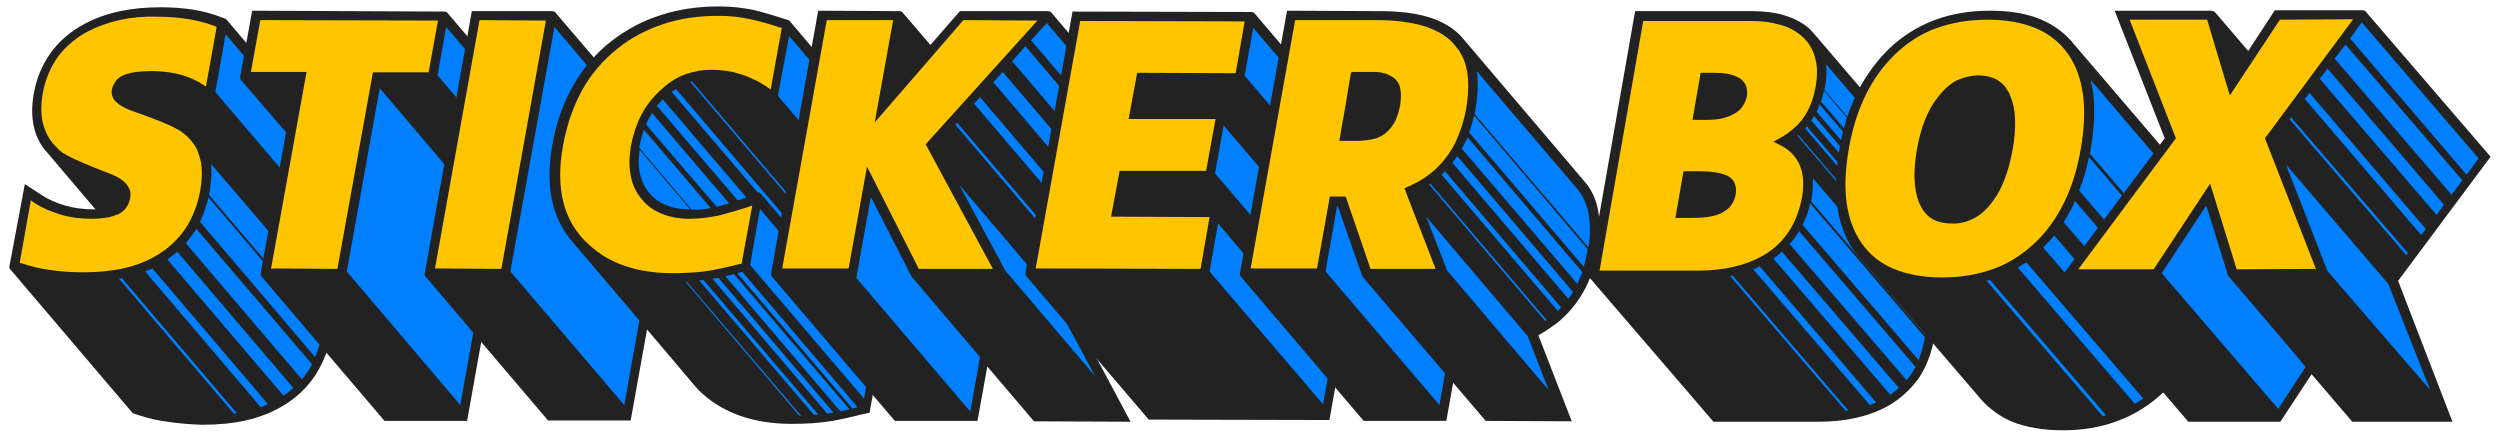 <?xml version="1.0" encoding="UTF-8"?> <!-- Generator: Adobe Illustrator 22.1.0, SVG Export Plug-In . SVG Version: 6.00 Build 0) --> <svg xmlns="http://www.w3.org/2000/svg" xmlns:xlink="http://www.w3.org/1999/xlink" id="Слой_1" x="0px" y="0px" viewBox="0 0 583.9 102" style="enable-background:new 0 0 583.9 102;" xml:space="preserve"> <style type="text/css"> .st0{fill:#222222;} .st1{fill:#0080FF;} .st2{fill:#FFC600;} </style> <g> <g> <g> <path class="st0" d="M77.2,68.8c-0.5-1.7-1.4-3.2-2.5-4.5L64.1,51.9c1.7,0,3.3,0.2,5,0.6c1.7,0.4,3.2,1,4.5,1.7 c0.2,0.1,0.4,0.2,0.7,0.4l4,2.6l0.3-1.9l3-17L53.1,4.8c-0.1-0.2-0.3-0.3-0.4-0.4l-1.1-0.4c-4-1.6-8.7-2.3-14.2-2.3 c-6.7,0-12.7,1.2-17.7,3.9c-3.2,1.7-5.9,4-7.9,6.8c-2,2.8-3.3,6-3.9,9.4l0,0l0,0c-0.6,3.3-0.5,6.3,0.3,8.9 c0.6,1.9,1.5,3.5,2.8,4.9l0,0l0,0l11.3,13.3c0,0-0.1,0-0.1,0l-0.1,0c-2.6,0-4.9-0.3-6.9-0.9c-2.1-0.6-3.9-1.4-5.4-2.4l-4-2.6 L2.2,62.2c0,0.2,0,0.5,0.1,0.6c0,0,0.1,0.1,0.1,0.1l0,0L31,96.5l1.5,0.5c2.1,0.7,4.3,1.2,6.6,1.5c2.6,0.4,5.2,0.6,7.9,0.7l0,0 l0.5,0l0,0c7.2,0,13.3-1.3,18.4-4.3c3.1-1.8,5.8-4.3,7.7-7.2c1.9-2.9,3.2-6.3,3.9-10C78.1,74.5,78,71.5,77.2,68.8L77.2,68.8z"></path> <path class="st1" d="M33.9,63.4l27,31.7c0.6-0.2,1.1-0.4,1.7-0.7l-27-31.7C35,62.9,34.5,63.1,33.9,63.4z"></path> <path class="st1" d="M48.7,46.1c-0.5,2-1.1,3.9-2,5.7l26.9,31.6c0.7-1.7,1.3-3.6,1.7-5.6c0-0.1,0-0.3,0.1-0.4L48.7,46.1z"></path> <path class="st1" d="M45.2,54.4c-0.5,0.8-1.2,1.6-1.8,2.4l27.1,31.8c0.5-0.6,0.9-1.1,1.3-1.7c0.4-0.6,0.7-1.2,1.1-1.8l-27-31.6 C45.6,53.7,45.4,54.1,45.2,54.4z"></path> <path class="st1" d="M27.8,65.1l26.8,31.5c0.2,0,0.4,0,0.7-0.1L28.5,65C28.3,65,28.1,65.1,27.8,65.1z"></path> <path class="st1" d="M60.7,51.6L49.3,38.3c0.2,1.9,0.1,4-0.3,6.2c-0.1,0.3-0.1,0.7-0.2,1l26.6,31.2c0.3-2.6,0.2-4.9-0.4-6.9 c-0.5-1.4-1.2-2.7-2.2-3.9L60.7,51.6z"></path> <path class="st1" d="M39.1,60.6l27.1,31.8c0.8-0.5,1.6-1.1,2.3-1.8L41.4,58.8C40.6,59.4,39.9,60,39.1,60.6z"></path> <polygon class="st1" points="79.3,39.2 52.7,8 52.7,8 50.3,21.5 76.9,52.7 "></polygon> <path class="st2" d="M44.9,33.2c-0.2-0.3-0.4-0.6-0.7-0.8c-0.2-0.3-0.5-0.6-0.9-0.9c-0.3-0.2-0.6-0.5-0.9-0.7c0,0,0,0,0,0l0,0 c-0.4-0.3-0.9-0.6-1.5-0.9c-1.9-1-5.2-2.3-9.8-3.9c-2-0.7-3.3-1.5-4.1-2.3c-0.4-0.4-0.6-0.8-0.8-1.3l0,0 c-0.1-0.4-0.2-0.9-0.1-1.3c0.1-0.5,0.2-0.9,0.4-1.3c0.2-0.4,0.5-0.7,0.7-1.1l0,0c0.3-0.3,0.6-0.6,1-0.8c0.4-0.2,0.9-0.5,1.4-0.6 l0,0l0,0l0,0l0,0l-0.1,0l0,0c0.7-0.2,1.5-0.4,2.4-0.5c1-0.1,2.1-0.2,3.4-0.2l0.1,0l0,0c2,0,3.9,0.2,5.8,0.6 c1.9,0.4,3.6,1.1,5.1,1.9c0.3,0.1,0.5,0.3,0.8,0.5l1,0.6l2.5-13.9l-0.4-0.2c-3.7-1.4-8.2-2.2-13.5-2.2C30.5,3.7,25,5,20.4,7.4 c-2.8,1.5-5.2,3.6-6.9,5.9c-1.7,2.4-2.9,5.2-3.5,8.4l0,0l0,0c-0.5,3-0.5,5.7,0.3,8c0.6,1.9,1.7,3.6,3.1,4.9 c0.2,0.2,0.3,0.3,0.5,0.5c0.1,0.1,0.3,0.2,0.4,0.3c0.1,0.1,0.1,0.1,0.2,0.2c0.3,0.2,0.7,0.4,1.2,0.7c1.8,1,5.1,2.4,9.8,4.2 c1.9,0.7,3.3,1.6,4.1,2.6c0.4,0.5,0.6,1,0.8,1.5c0.1,0.5,0.1,1.1,0,1.7c-0.2,0.9-0.5,1.7-1,2.3l0,0l0,0c-0.2,0.3-0.5,0.6-0.8,0.8 c-0.1,0.1-0.3,0.2-0.4,0.3c-0.2,0.1-0.4,0.3-0.7,0.4l-0.1,0l0,0l0,0l0,0c-0.3,0.1-0.5,0.2-0.8,0.3c-0.5,0.2-1,0.3-1.5,0.4 c-0.2,0-0.5,0.1-0.8,0.1c-0.8,0.1-1.6,0.2-2.6,0.2l-0.1,0l0,0l0,0c-2.8,0-5.3-0.3-7.5-1c-2.2-0.7-4.2-1.5-5.9-2.6l-1-0.7 L4.6,61.4l0.5,0.1c2,0.7,4.1,1.2,6.2,1.5c2.6,0.4,5.3,0.6,8.1,0.6c6.9,0,12.6-1.2,17.1-3.9c2.8-1.6,5.1-3.8,6.8-6.3 c1.7-2.6,2.9-5.6,3.5-9.1c0.5-3.1,0.5-5.7-0.3-8C46.2,35.2,45.7,34.1,44.9,33.2z"></path> </g> <g> <path class="st0" d="M104.5,3L104.5,3c-0.2-0.2-0.5-0.3-0.7-0.3L58.9,2.5l-2.8,15.4c0,0.3,0,0.6,0.2,0.8l0,0l0,0l10.5,12.2 l-5.9,32.9c0,0.3,0,0.5,0.2,0.8l0,0l28.7,33.7l19.3,0l8.2-45.9l13,0l2.8-15.8L104.5,3L104.5,3z"></path> <polygon class="st1" points="81,63.4 107.5,94.6 115.2,51.8 88.7,20.6 "></polygon> <polygon class="st1" points="102.2,17.6 128.8,48.8 130.8,37.5 104.2,6.3 "></polygon> <polygon class="st2" points="58.6,16.8 71.6,16.8 63.3,62.8 64.1,62.7 78.8,62.8 87.1,16.9 100.1,16.9 102.3,4.8 60.8,4.7 "></polygon> </g> <g> <path class="st0" d="M129.7,2.9c-0.2-0.2-0.5-0.3-0.7-0.3l-18.8,0l-11,61.2c-0.1,0.3,0,0.5,0.2,0.8l0,0L128,98.2l19.3,0 l11.1-61.7L129.7,2.9z"></path> <polygon class="st1" points="119.2,63.4 145.8,94.6 156,37.5 129.5,6.3 "></polygon> <polygon class="st2" points="101.6,62.7 117.1,62.8 127.5,4.8 112,4.7 "></polygon> </g> <g> <g> <path class="st0" d="M185.6,54.6c1-0.7,1.9-1.3,3-1.6c1.7-0.7,3.5-1,5.6-1c4.1,0,7.9,1.2,11.5,3.6l4,2.7l3.5-19.5L184.6,5.1 c-0.1-0.2-0.3-0.3-0.5-0.4l-1.2-0.4c-2.6-0.8-4.9-1.5-7-2c-2.5-0.5-5.1-0.8-7.9-0.8c-4.8,0-9.3,0.6-13.6,2 c-4.2,1.3-8.1,3.4-11.6,6.1c-3.7,2.9-6.7,6.4-9,10.5c-2.3,4.1-3.9,8.6-4.8,13.7c-0.9,5.2-0.9,10,0.2,14.1 c0.9,3.3,2.4,6.2,4.6,8.7l0,0c0,0,28.2,33.1,28.2,33.2l0,0l0,0c0.6,0.7,1.2,1.4,1.9,2c5.1,4.7,12.1,7.1,20.5,7.2l0,0l0.4,0l0,0 c3.5,0,6.7-0.2,9.7-0.7l0,0c1.5-0.3,3.6-0.7,6.3-1.4l2.3-0.5l3.1-17.4l-0.3-0.3L185.6,54.6z"></path> <path class="st1" d="M177.4,44.9l6.9,8.1c0.2-0.2,0.4-0.3,0.7-0.4l-27.1-31.8c-0.3,0.2-0.7,0.4-1,0.7L177,45L177.4,44.9z"></path> <path class="st1" d="M167.4,48.3L167.4,48.3c0.9-0.2,1.9-0.5,2.9-0.8l-18-21.1c-0.2,0.4-0.5,0.8-0.7,1.2c-0.3,0.5-0.5,1-0.7,1.5 L167.4,48.3C167.4,48.3,167.4,48.3,167.4,48.3z"></path> <path class="st1" d="M163.3,65.5l26.8,31.4c0.3,0,0.6-0.1,1-0.1l-26.8-31.4C164,65.5,163.6,65.5,163.3,65.5z"></path> <path class="st1" d="M166.4,65.1l26.8,31.5c0.5-0.1,1-0.1,1.4-0.2l0,0c0,0,0.1,0,0.1,0l-26.9-31.5 C167.4,64.9,166.9,65,166.4,65.1z"></path> <path class="st1" d="M173.8,46.3l0.5-0.2l-19.5-22.9c-0.5,0.5-0.9,1-1.4,1.5l18.9,22.1C172.8,46.7,173.3,46.5,173.8,46.3z"></path> <path class="st1" d="M172.6,63.7c-0.1,0-0.3,0.1-0.4,0.1l26.9,31.6c0.4-0.1,0.8-0.2,1.2-0.3l-26.9-31.6L172.6,63.7z"></path> <path class="st1" d="M169.4,64.5l26.9,31.6c0.6-0.1,1.3-0.3,2.1-0.5L171.4,64C170.7,64.2,170,64.4,169.4,64.5z"></path> <path class="st1" d="M160.1,65.8l26.6,31.3c0.1,0,0.2,0,0.4,0l-26.7-31.3C160.3,65.8,160.2,65.8,160.1,65.8z"></path> <path class="st1" d="M150.4,30.3c-0.4,1.1-0.7,2.4-1,3.6c0,0.2-0.1,0.5-0.1,0.6L161.6,49c1.5,0,3-0.1,4.4-0.4L150.4,30.3z"></path> <path class="st1" d="M188.6,50.7l-27-31.7c-0.2,0-0.3,0.1-0.4,0.1l27,31.7C188.3,50.8,188.4,50.8,188.6,50.7z"></path> <path class="st1" d="M149.4,40.3c0.4,1.8,1.1,3.3,2.2,4.7c1.1,1.3,2.4,2.3,4,2.9c1.6,0.7,3.4,1,5.6,1l-11.8-13.9 C149.1,37.1,149.1,38.8,149.4,40.3z"></path> <polygon class="st1" points="177.5,48.8 175.2,61.9 201.8,93.1 201.8,93.1 204.1,80 "></polygon> <polygon class="st1" points="208.3,53.6 210.8,39.5 184.3,8.4 181.7,22.4 208.3,53.6 "></polygon> <path class="st2" d="M167.6,50.4L167.6,50.4c-2.1,0.4-4.3,0.7-6.5,0.7c-2.5,0-4.7-0.4-6.6-1.2c-1.9-0.8-3.5-1.9-4.7-3.5 c-1.3-1.5-2.1-3.3-2.5-5.4c-0.4-2.1-0.4-4.4,0.1-7.1c0.5-2.6,1.3-5,2.4-7.1c1.1-2.1,2.6-4,4.3-5.6c0.9-0.8,1.7-1.5,2.6-2.1 c1-0.7,2-1.2,3-1.6c0.1,0,0.1-0.1,0.2-0.1c2-0.7,4.1-1.1,6.4-1.1c4.5,0,8.7,1.3,12.7,3.9l1,0.7l2.6-14.4l-0.5-0.1 c-2.5-0.8-4.8-1.5-6.8-1.9c-2.3-0.5-4.8-0.8-7.5-0.8c-4.6,0-8.9,0.6-12.8,1.9c-3.9,1.3-7.5,3.1-10.7,5.7 c-3.4,2.7-6.2,5.9-8.3,9.7c-2.1,3.8-3.6,8.1-4.5,13c-0.9,5-0.9,9.4,0.1,13.3c1,3.9,3,7.2,5.9,9.8c4.8,4.5,11.4,6.7,19.6,6.7l0,0 l0,0l0,0c3.4,0,6.5-0.2,9.3-0.7l0,0c1.4-0.3,3.5-0.7,6.2-1.4l0.6-0.1l2.5-13.6l-1.1,0.4C172,49.2,169.7,49.9,167.6,50.4z"></path> </g> <g> <path class="st0" d="M247.3,67.1l27.2-30.2L245.6,3l0,0c-0.2-0.2-0.4-0.4-0.8-0.4l-20.6,0l-6.9,7.9l-6.5-7.6l0,0 c-0.1-0.1-0.1-0.1-0.2-0.2c0,0,0,0-0.1,0c-0.1-0.1-0.2-0.1-0.3-0.1l0,0c-0.1,0-0.1,0-0.2,0l-18.9-0.1l-11,61.3 c0,0.3,0,0.5,0.2,0.8c0,0,0,0,0,0l28.7,33.7l19.3,0l2.3-12.7l10.9,12.8l22.5,0.1l0,0l0-0.1L247.3,67.1z"></path> <polygon class="st1" points="261.3,48.6 234.2,16.8 232,19.2 259.1,51.1 "></polygon> <polygon class="st1" points="256,54.5 228.9,22.7 227.5,24.2 254.6,56 "></polygon> <polygon class="st1" points="240.8,9.4 267.9,41.2 271.6,37.2 244.5,5.4 "></polygon> <polygon class="st1" points="250.6,60.4 223.5,28.6 223.1,29.1 250.2,60.9 "></polygon> <polygon class="st1" points="236.4,14.3 263.5,46.1 266.6,42.7 239.5,10.8 "></polygon> <path class="st1" d="M212.9,64.6c0-0.1-0.1-0.1-0.1-0.2L203.4,46L200,64.9l26.6,31.2l0,0l2.3-12.7L212.9,64.6L212.9,64.6z"></path> <polygon class="st1" points="224,43.1 234.8,63.2 255.8,87.9 245,67.8 "></polygon> <polygon class="st2" points="216.2,33.7 242.3,4.8 225,4.7 204.3,28.6 208.6,4.7 193.1,4.7 182.7,62.7 198.2,62.7 202.5,38.9 214.6,62.8 231.9,62.8 "></polygon> </g> </g> <g> <path class="st0" d="M293,3.1c-0.2-0.2-0.5-0.3-0.7-0.3l-41.8-0.1l-11,61c0,0.3,0,0.5,0.2,0.8L268.3,98l42.2,0.1l2.8-15.7 l-6.1-7.1l4.6,0l2.8-15.8l-6-7.1l10.1,0l2.8-15.8L293,3.1z"></path> <polygon class="st1" points="284.5,52.2 282.5,63.4 309,94.4 311,83.3 "></polygon> <polygon class="st1" points="290.7,17.7 317.2,48.7 319.2,37.5 292.7,6.5 "></polygon> <polygon class="st1" points="312.3,60.4 285.8,29.3 283.8,40.5 310.3,71.6 "></polygon> <polygon class="st2" points="241.9,62.7 280.4,62.8 282.5,50.7 259.5,50.6 261.5,39.9 281.7,39.9 283.9,27.8 263.6,27.8 265.6,17 288.6,17.1 290.7,5 252.3,4.9 "></polygon> </g> <g> <path class="st0" d="M363.6,75.5c2.5-2,4.6-4.5,6.2-7.3c1.6-2.8,2.6-5.9,3.2-9.3c0.7-3.7,0.8-7,0.2-10c-0.5-2.6-1.6-4.8-3.2-6.6 L341.7,9l0,0c-0.2-0.3-0.5-0.5-0.7-0.8c-2-2-4.6-3.4-7.7-4.3c-3.1-0.9-6.8-1.3-11.1-1.3l-21.6-0.1l-11,61.3c0,0.3,0,0.5,0.2,0.8 l0,0l0,0l0,0l0,0l28.7,33.7l19.3,0l1.6-8.9l7.6,8.9l20.1,0.1l-7.8-20.1C360.8,77.5,362.2,76.5,363.6,75.5z"></path> <path class="st1" d="M361.2,74.7l-27.1-31.8c-0.1,0.1-0.2,0.2-0.3,0.2L360.9,75C361,74.9,361.1,74.8,361.2,74.7z"></path> <path class="st1" d="M364.6,71.8L337.5,40c-0.3,0.3-0.5,0.5-0.8,0.8l27.1,31.8C364.1,72.3,364.3,72.1,364.6,71.8z"></path> <path class="st1" d="M341.4,34.7l27,31.6c0.4-0.9,0.8-1.8,1.2-2.7l-26.8-31.5C342.3,33,341.9,33.9,341.4,34.7z"></path> <path class="st1" d="M339.2,38l27.1,31.8c0.4-0.5,0.7-1.1,1.1-1.6l-27-31.7C340,36.9,339.6,37.5,339.2,38z"></path> <path class="st1" d="M344.3,27c-0.3,1.3-0.7,2.7-1.2,3.9l26.8,31.4c0.3-1.1,0.6-2.3,0.8-3.5c0-0.2,0.1-0.4,0.1-0.6L344.3,27z"></path> <path class="st1" d="M344.4,26.6L371,57.8c0.5-3,0.4-5.8,0-8.1l0,0c-0.5-2.3-1.4-4.2-2.8-5.8l-23.3-27.3c0.4,2.7,0.3,5.7-0.3,9 C344.5,25.9,344.5,26.3,344.4,26.6z"></path> <polygon class="st1" points="333.1,50.6 338,63.2 361.7,91.1 356.8,78.5 "></polygon> <path class="st1" d="M318.1,64.3l-5.6-16l-0.2-0.2l-2.7,15.3l26.6,31.2l1.3-7.4l-19.2-22.5C318.3,64.7,318.2,64.5,318.1,64.3z"></path> <path class="st2" d="M342.4,25.6c0.6-3.5,0.7-6.6,0.2-9.2c-0.3-1.6-0.8-2.9-1.6-4.2c-0.2-0.4-0.5-0.8-0.8-1.1 c0,0-0.1-0.1-0.1-0.1c-0.1-0.2-0.2-0.3-0.4-0.5c0,0,0-0.1,0-0.1c-0.1-0.1-0.2-0.2-0.3-0.3c0,0,0,0,0,0c-0.1-0.1-0.1-0.1-0.2-0.2 c-0.2-0.2-0.4-0.4-0.6-0.6c-1.6-1.4-3.7-2.5-6.3-3.3c-2.9-0.8-6.4-1.3-10.5-1.3l-19.3,0l-10.4,58l15.5,0l3-16.8l3.7,0l5.8,16.9 l15.2,0l-6.7-17.3l-0.4-1.1L328,44l1.1-0.5c0.3-0.1,0.5-0.2,0.8-0.4c0.5-0.2,0.9-0.5,1.4-0.7c0.9-0.5,1.8-1.1,2.7-1.8l0,0 c2.3-1.8,4.1-4,5.5-6.5C340.8,31.6,341.8,28.7,342.4,25.6z M315.7,16.8l0.4,0l0.6,0l0.7,0l2.4,0l0.7,0c0.7,0,1.3,0,1.9,0.1 c0.4,0.1,0.9,0.2,1.3,0.3c0.2,0.1,0.4,0.2,0.7,0.3l0,0c0.6,0.3,1.2,0.7,1.6,1.1l0,0c0,0,0,0,0,0c0.6,0.6,1,1.4,1.1,2.4 c0.2,1,0.1,2.3-0.1,3.7l0,0l0,0l0,0c-0.2,0.9-0.4,1.8-0.7,2.5l0,0c-0.2,0.4-0.3,0.9-0.5,1.2c0,0.1-0.1,0.1-0.1,0.2 c-0.2,0.3-0.4,0.6-0.6,0.9l0,0c-0.5,0.7-1,1.2-1.6,1.7l0,0l0,0l0,0l0,0c-0.5,0.4-1.1,0.7-1.8,1c-0.2,0.1-0.5,0.2-0.7,0.2 c-1,0.3-2.1,0.4-3.4,0.5l-4.8,0l1.6-9.1l0.5-3.1l0.4-2.4l0.1-0.4l0-0.2l0.1-0.5L315.7,16.8z"></path> </g> </g> <g> <g> <path class="st0" d="M451.7,79.2c0.7-3.8,0.2-7.3-1.6-10l0,0l0,0l0,0l0,0c-0.2-0.2-0.3-0.4-0.5-0.7l0,0l-0.3-0.4l-1.9-2.2 c1-0.7,1.9-1.5,2.8-2.5l0,0c2.5-2.7,3.9-6.1,4.6-10l0,0l0-0.2c0.5-2.7,0.4-5.2-0.2-7.4c-0.5-1.7-1.3-3.3-2.4-4.6L423.8,8 c-0.4-0.4-0.8-0.9-1.2-1.3l0,0c-1.6-1.4-3.5-2.4-5.8-3.1c-2.2-0.7-4.8-1-7.6-1c0,0,0,0-0.1,0l-27.2,0l-10.8,61.5 c0,0.3,0,0.6,0.2,0.8l28.9,33.6l24.5,0c6.1,0,11.5-1.1,16.1-3.6c2.9-1.6,5.4-3.9,7.3-6.5C449.9,85.7,451.1,82.6,451.7,79.2 L451.7,79.2L451.7,79.2z"></path> <path class="st1" d="M450.9,58.8l-27.2-31.7c-0.2,0.3-0.4,0.7-0.7,1l27.2,31.7C450.5,59.6,450.7,59.2,450.9,58.8z"></path> <path class="st1" d="M426.3,20.1L426.3,20.1c-0.1,0.3-0.1,0.6-0.2,0.9l26.7,31.2c0.2-2,0.2-3.8-0.3-5.4c-0.4-1.5-1.1-2.8-2.1-3.9 l-23.9-27.9c0.2,1.6,0.1,3.3-0.2,5L426.3,20.1z"></path> <path class="st1" d="M425.3,23.7l26.9,31.4c0.1-0.6,0.3-1.2,0.4-1.8l0,0l0,0c0-0.3,0.1-0.5,0.1-0.8L426,21.2 C425.8,22.1,425.6,22.9,425.3,23.7z"></path> <path class="st1" d="M452,55.9l-27-31.5c-0.2,0.6-0.5,1.1-0.7,1.7l27.1,31.6C451.6,57.1,451.8,56.5,452,55.9z"></path> <path class="st1" d="M449.3,61.3L422,29.5c-0.1,0.2-0.3,0.4-0.4,0.5c0,0,0,0,0,0l27.3,31.8C449,61.7,449.2,61.5,449.3,61.3z"></path> <path class="st1" d="M447.3,63.4l-27.3-31.9c0,0.1-0.1,0.1-0.2,0.2l27.3,31.9C447.2,63.5,447.3,63.4,447.3,63.4z"></path> <path class="st1" d="M419.5,55.1c-0.4,0.7-1,1.3-1.5,1.9l27.3,31.8c0.3-0.4,0.7-0.9,1-1.3c0.4-0.6,0.7-1.2,1.1-1.8L420.2,54 C420,54.4,419.7,54.7,419.5,55.1z"></path> <path class="st1" d="M414.2,60.4l27.3,31.8c0.7-0.5,1.4-1,2-1.6l-27.3-31.8C415.5,59.4,414.9,59.9,414.2,60.4z"></path> <polygon class="st1" points="397.3,65.2 424.1,96.4 397.3,65.2 "></polygon> <path class="st1" d="M422.8,47.5c-0.4,1.8-1,3.5-1.8,5l27.1,31.6c0.6-1.5,1.1-3.2,1.4-4.9l0,0c0-0.1,0-0.3,0.1-0.4L422.8,47.5z"></path> <path class="st1" d="M409.5,62.9l27.2,31.7c0.5-0.2,1-0.4,1.5-0.6L411,62.2C410.5,62.5,410,62.7,409.5,62.9z"></path> <path class="st1" d="M404.1,64.5l27,31.5c0.2,0,0.4-0.1,0.6-0.1l-27-31.5C404.5,64.4,404.3,64.4,404.1,64.5z"></path> <path class="st1" d="M449.6,78.1c0.3-3-0.1-5.6-1.5-7.6l0,0c-0.2-0.3-0.4-0.6-0.7-0.9l0,0l0,0l0,0l-24-28c0.1,1.4,0,2.8-0.2,4.3 l0,0l0,0c-0.1,0.3-0.1,0.7-0.2,1.1L449.6,78.1z"></path> <path class="st2" d="M419.6,37.2c-0.9-1.4-2.2-2.5-3.8-3.3l-1.6-0.8l1.8-1c1.6-0.9,2.9-2,4.1-3.2c2.1-2.3,3.4-5.3,4-8.9l0,0l0,0 c0.4-2.5,0.4-4.6-0.2-6.6c-0.5-1.9-1.5-3.6-3-4.9l0,0c-1.4-1.2-3.1-2.2-5.1-2.7c-2-0.6-4.3-0.9-6.9-0.9l-25.1,0l-10.2,58.3l23,0 c5.8,0,10.8-1.1,14.8-3.3c2.6-1.4,4.7-3.3,6.3-5.7c1.6-2.3,2.6-5.1,3.2-8.2l0,0C421.5,42.4,421.1,39.4,419.6,37.2L419.6,37.2z M397.2,17l3.2,0c2.3,0,3.9,0.3,5.2,0.9c1.2,0.5,2,1.4,2.3,2.5c0.2,0.7,0.2,1.4,0.1,2.1c-0.2,1-0.7,2.1-1.6,3.1 c-1,0.9-2.3,1.6-4,2c-1.1,0.3-2.4,0.4-3.9,0.4l-3.2,0L397.2,17z M404.2,48.1c-0.6,0.8-1.5,1.3-2.4,1.8c-1.9,0.8-4.2,1-7,1l-3.5,0 l1.9-10.9l3.5,0c1.6,0,3,0.1,4.2,0.3c1.2,0.2,2.2,0.5,3,1c0.5,0.4,1,0.8,1.2,1.4c0.4,0.8,0.4,1.7,0.3,2.7 C405.2,46.4,404.8,47.4,404.2,48.1z"></path> </g> <g> <path class="st0" d="M513.6,44.6L513.6,44.6L513.6,44.6c-0.4-0.5-0.7-0.9-1-1.3l-28.4-33.2c0,0,0,0,0,0l-0.4-0.5l0,0 c-1.9-2.1-4.2-3.8-7-5c-3.5-1.5-7.5-2.1-12.1-2.1c-4.6,0-8.9,0.7-12.9,2.2l0.3-0.1l-0.3,0.1c-3.9,1.5-7.5,3.7-10.6,6.7 c-3,2.9-5.5,6.4-7.5,10.3c-1.9,3.9-3.3,8.3-4.1,13.2c-0.8,4.9-1,9.2-0.5,13.2c0.5,3.9,1.8,7.4,3.8,10.3c0.2,0.3,0.5,0.7,0.8,1 l0,0l0,0c0,0.1,0.1,0.1,0.1,0.2l29,33.8c1.9,2.1,4.2,3.8,6.9,5c3.4,1.4,7.5,2.1,12.1,2.1c4.6,0,8.9-0.7,12.8-2.2 c3.9-1.4,7.5-3.7,10.6-6.6c3.1-2.9,5.6-6.4,7.5-10.3c1.9-3.9,3.3-8.4,4.1-13.2c0.9-4.9,1-9.3,0.5-13.2 C516.9,51,515.6,47.5,513.6,44.6z"></path> <path class="st1" d="M487.9,36.7c-0.6,2.8-1.3,5.4-2.3,7.8l27,31.5c0.9-2.5,1.5-5.1,2-7.9c0-0.1,0-0.1,0-0.2L487.9,36.7z"></path> <path class="st1" d="M484.2,48c-0.7,1.3-1.4,2.6-2.2,3.9l27.2,31.7c0.6-0.9,1.1-1.8,1.5-2.8c0.4-0.8,0.7-1.5,1-2.3l-27.1-31.6 C484.5,47.2,484.4,47.6,484.2,48z"></path> <path class="st1" d="M488.3,34.8c-0.1,0.4-0.1,0.7-0.2,1.1L514.9,67c0.7-4.3,0.8-8.1,0.3-11.5c-0.5-3.7-1.7-6.9-3.6-9.5l0,0 c-0.2-0.3-0.5-0.7-0.9-1.1l-22.4-26.2c0.2,0.9,0.4,1.9,0.6,2.9C489.3,25.5,489.2,29.9,488.3,34.8z"></path> <path class="st1" d="M471.3,62.5l27.3,31.8c0.7-0.4,1.3-0.8,2-1.2l-27.3-31.8C472.5,61.6,471.9,62.1,471.3,62.5z"></path> <path class="st1" d="M464,65.6l27.1,31.6c0.3-0.1,0.5-0.1,0.8-0.2l-27.1-31.6C464.5,65.5,464.3,65.5,464,65.6z"></path> <path class="st1" d="M477.2,57.8l27.3,31.8c0.9-0.9,1.7-1.9,2.5-2.9L479.8,55C479,56,478.1,56.9,477.2,57.8z"></path> <path class="st2" d="M483,12.6L483,12.6L483,12.6c-1.9-2.7-4.4-4.7-7.5-6c-3.1-1.3-6.9-2-11.3-2c-4.4,0-8.4,0.7-12,2l-0.5,0.2 l0.5-0.2c-3.6,1.3-6.8,3.4-9.6,6.1c-2.8,2.7-5.1,5.9-6.9,9.6c-1.8,3.7-3.1,7.9-3.9,12.5c-0.8,4.7-1,8.8-0.5,12.5 c0.5,3.7,1.7,6.9,3.5,9.5c1.9,2.7,4.4,4.7,7.5,6c3.2,1.3,6.9,2,11.3,2c4.4,0,8.4-0.7,12-2c3.6-1.3,6.8-3.4,9.6-6 c2.8-2.6,5.1-5.9,6.9-9.5c1.8-3.7,3.1-7.9,3.9-12.6c0.8-4.7,1-8.9,0.5-12.6C486,18.5,484.9,15.3,483,12.6z M470.1,34.8 L470.1,34.8c-0.8,4.4-2,8-3.7,10.8l-1.1,1.6c-1.3,1.7-2.7,3-4.3,3.8l0,0c-1.5,0.8-3.3,1.3-5.2,1.2l0,0c-1.9,0-3.4-0.4-4.7-1.2 l0,0c-1.3-0.8-2.2-2.1-2.9-3.7l0,0l0,0l0,0l0,0l0,0l0,0c-1.2-3-1.4-7.2-0.5-12.3l0,0l0,0c0.9-5.2,2.5-9.3,4.9-12.3l0,0l0,0l0,0 c1.3-1.7,2.7-3,4.2-3.8c1.6-0.8,3.3-1.2,5.1-1.3l0,0c1.9,0,3.5,0.4,4.8,1.2l-0.1-0.1l0.1,0.1c1.1,0.7,1.9,1.7,2.6,3l0,0l0.3,0.8 l0,0l0,0l0,0C470.8,25.4,471,29.5,470.1,34.8L470.1,34.8z"></path> </g> <g> <path class="st0" d="M560.1,65.6l21.6-29l-29-33.7c-0.1-0.3-0.5-0.5-0.9-0.5l-20.5,0l-6.2,9.5l-7.8-9.1l0,0 c-0.1,0-0.1-0.1-0.2-0.1c-0.2-0.1-0.4-0.2-0.6-0.2l-22.6,0l11.7,29.8l-23.3,31.2c-0.2,0.3-0.3,0.7-0.2,1.1 c0.1,0.1,0.2,0.3,0.3,0.4l28.7,33.5l21.5,0l7.3-11.1l9.5,11.1l23.4,0L560.1,65.6z"></path> <path class="st1" d="M520.4,64.4L515.3,48l-10.4,15.8l27.2,31.7l6.4-9.8C538.6,85.7,520.5,64.5,520.4,64.4z"></path> <polygon class="st1" points="533.9,38.4 543.6,63.3 567.6,91.1 557.8,66.3 "></polygon> <polygon class="st1" points="548.9,9 576.1,40.8 578.9,37 551.6,5.2 "></polygon> <polygon class="st1" points="566.6,53.5 539.4,21.7 538.3,23.1 565.5,54.9 "></polygon> <polygon class="st1" points="575.1,42.1 547.8,10.4 545.3,13.7 572.6,45.5 "></polygon> <polygon class="st1" points="570.8,47.8 543.6,16 541.8,18.4 569.1,50.2 "></polygon> <polygon class="st1" points="562.4,59.1 562.4,59.1 535.1,27.4 534.8,27.9 562,59.6 "></polygon> <polygon class="st2" points="549.6,4.5 532.5,4.6 520.8,22.3 520.8,22.3 515.5,4.6 497.4,4.6 508.2,32.3 485.4,62.9 503,62.9 516.2,42.9 522.4,62.9 540.9,62.8 529,32.3 "></polygon> </g> </g> </g> </svg> 